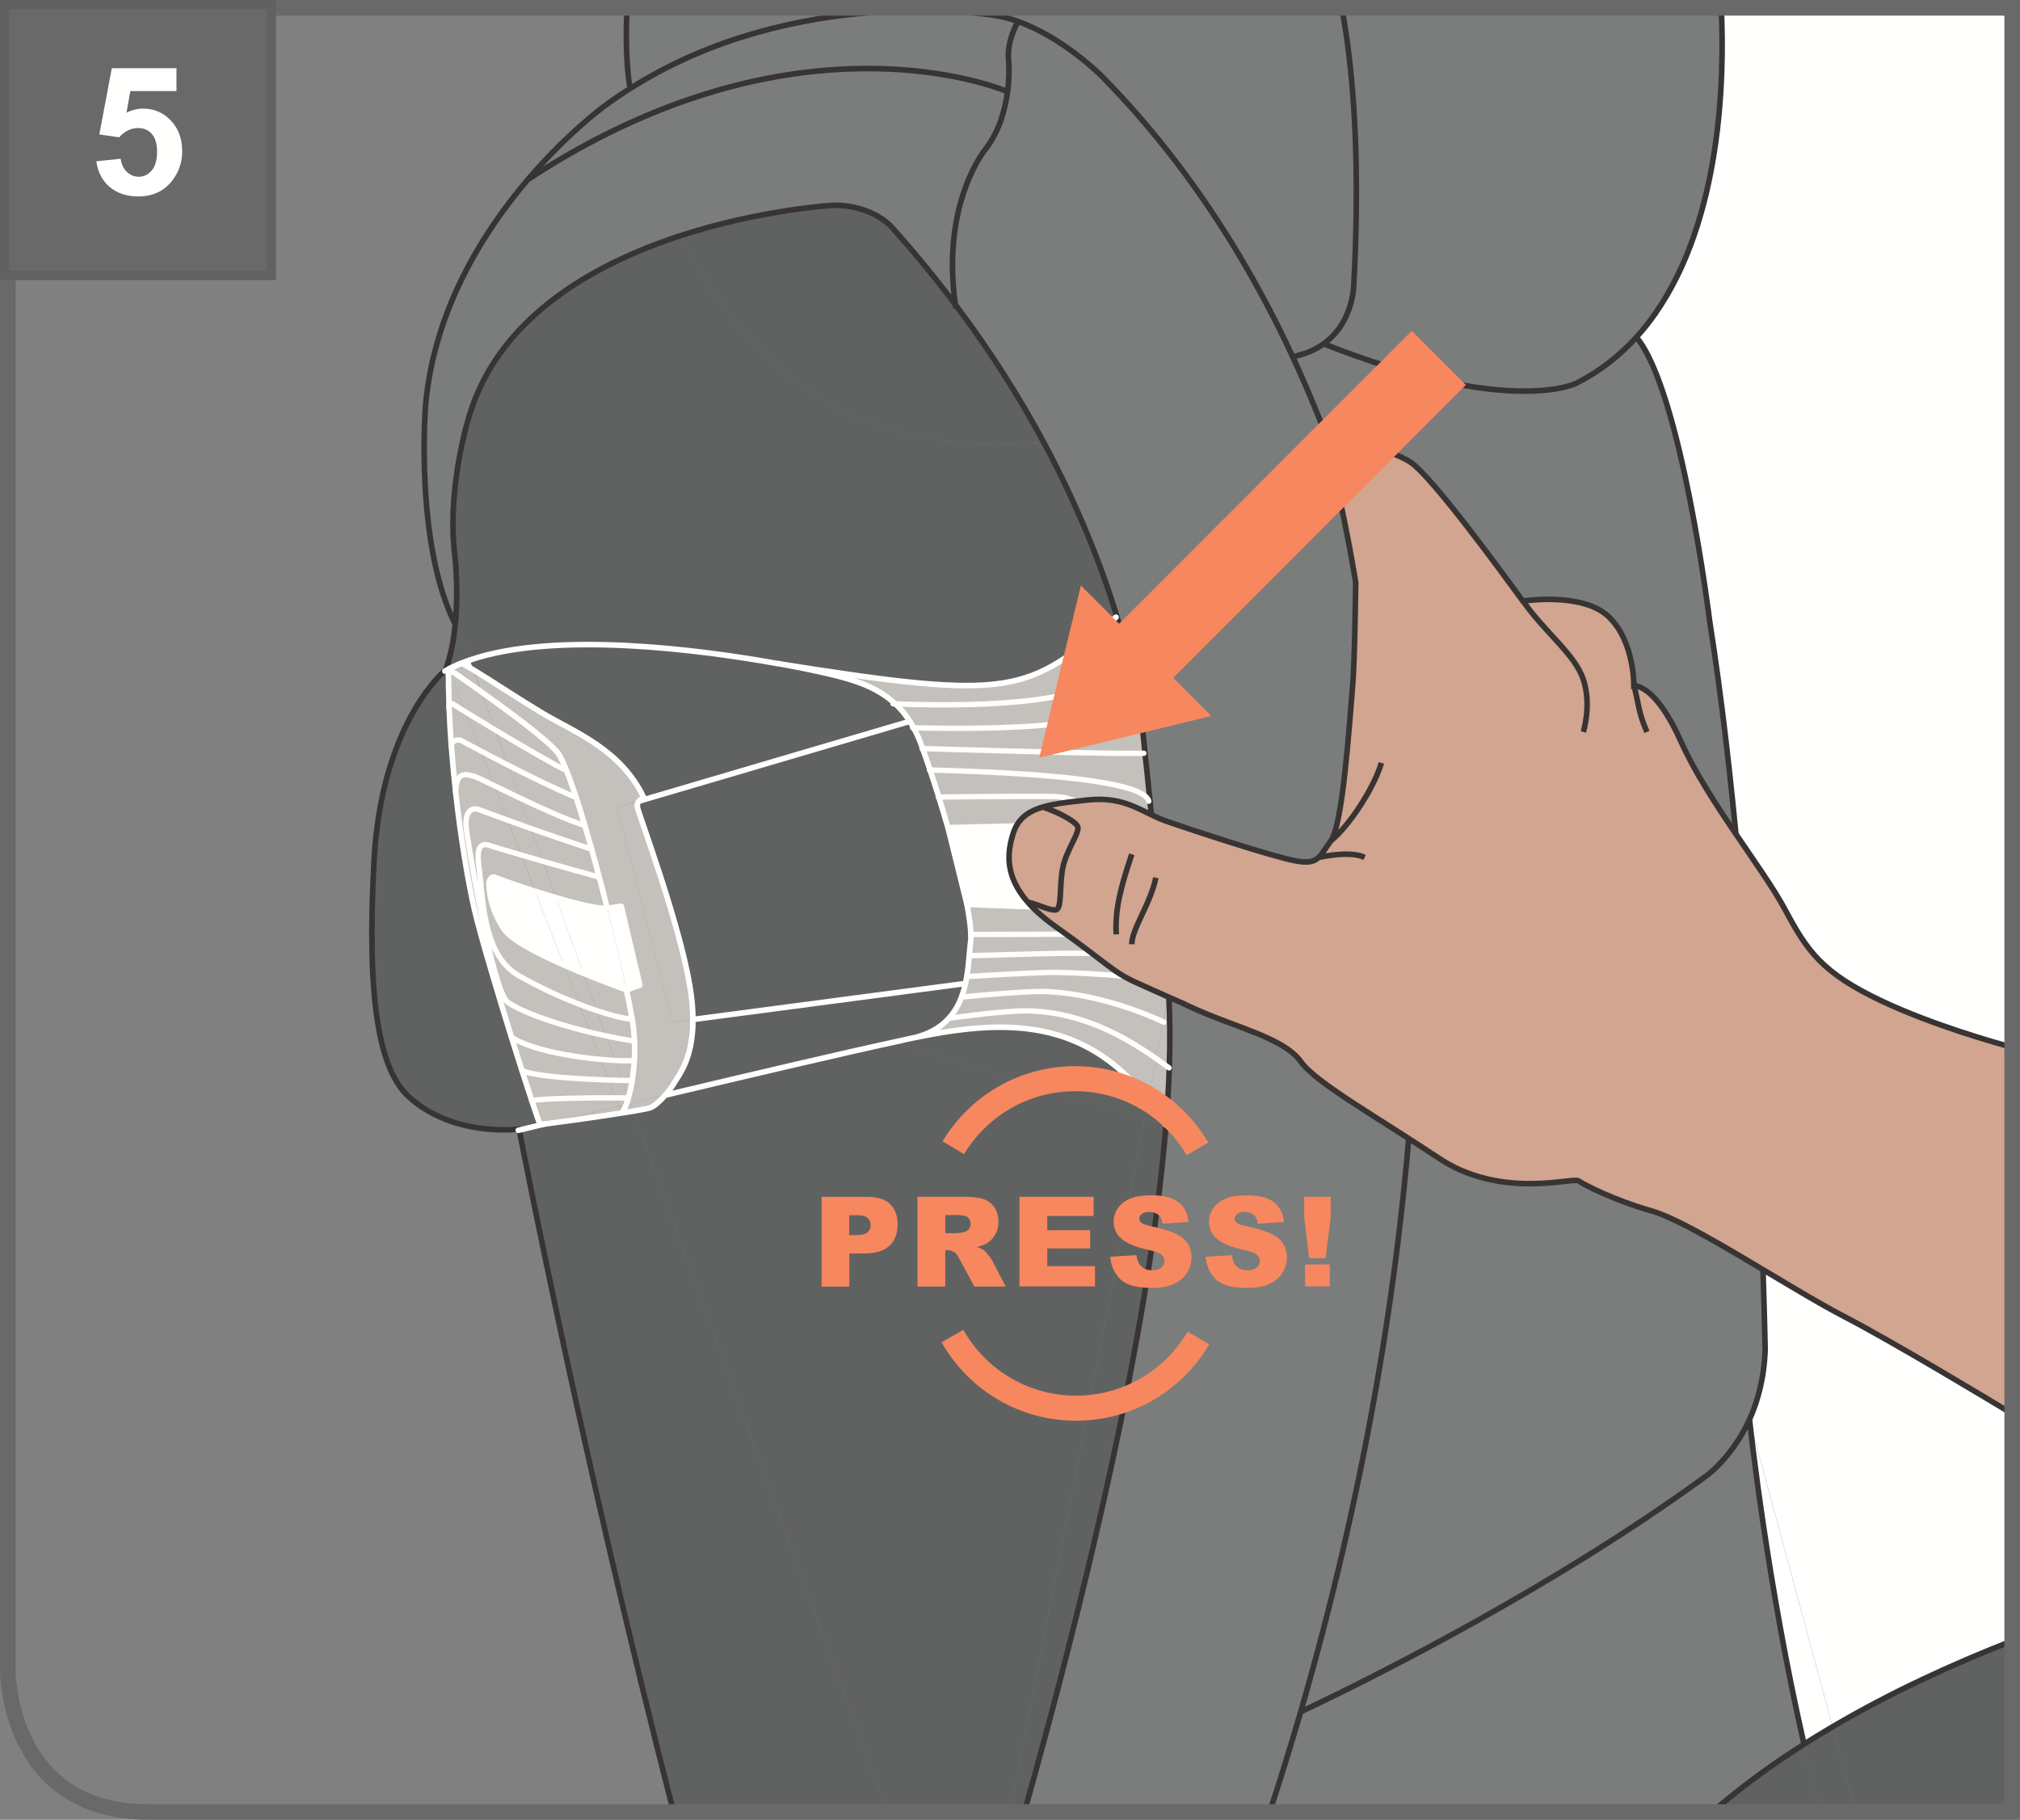 <?xml version="1.0" encoding="UTF-8"?>
<!DOCTYPE svg PUBLIC "-//W3C//DTD SVG 1.1//EN" "http://www.w3.org/Graphics/SVG/1.1/DTD/svg11.dtd">
<!-- Creator: CorelDRAW 2017 -->
<svg xmlns="http://www.w3.org/2000/svg" xml:space="preserve" width="28.805mm" height="25.945mm" version="1.1" style="shape-rendering:geometricPrecision; text-rendering:geometricPrecision; image-rendering:optimizeQuality; fill-rule:evenodd; clip-rule:evenodd"
viewBox="0 0 261.09 235.16"
 xmlns:xlink="http://www.w3.org/1999/xlink">
 <rect x="0" y="0" width="261.09" height="235.16" fill="#808080" stroke="none"/>
 <defs>
  <style type="text/css">
   <![CDATA[
    .str2 {stroke:#FFFFFE;stroke-width:0.72;stroke-miterlimit:10}
    .str4 {stroke:#383434;stroke-width:0.72;stroke-miterlimit:10}
    .str7 {stroke:#626162;stroke-width:1.21;stroke-miterlimit:4}
    .str5 {stroke:#69696A;stroke-width:2.01;stroke-miterlimit:4}
    .str6 {stroke:#F7875E;stroke-width:3.24;stroke-miterlimit:4}
    .str1 {stroke:#FFFFFE;stroke-width:0.72;stroke-linecap:round;stroke-linejoin:round;stroke-miterlimit:10}
    .str0 {stroke:#383434;stroke-width:0.72;stroke-linecap:round;stroke-linejoin:round;stroke-miterlimit:10}
    .str3 {stroke:#FFFFFE;stroke-width:0.69;stroke-linecap:round;stroke-linejoin:round;stroke-miterlimit:10}
    .fil5 {fill:none;fill-rule:nonzero}
    .fil3 {fill:#FFFFFE;fill-rule:nonzero}
    .fil7 {fill:#69696A;fill-rule:nonzero}
    .fil4 {fill:#F7875E;fill-rule:nonzero}
    .fil6 {fill:#D1A58F;fill-rule:nonzero}
    .fil2 {fill:#C4C0BB;fill-rule:nonzero}
    .fil0 {fill:#7A7D7C;fill-rule:nonzero}
    .fil1 {fill:#606262;fill-rule:nonzero}
   ]]>
  </style>
 </defs>
 <g id="Слой_x0020_1">
  <path class="fil0" d="M169.2 35l-2.14 11.03c0.01,0.03 0.02,0.05 0.03,0.07 1.67,-0.33 2.98,-0.92 4.01,-1.67 -0.22,-0.13 -1.63,-0.99 -1.6,-2.97l-0.3 -6.46z"/>
  <path class="fil1" d="M130.54 234.15l17.4 -89.65 -32.45 -9.82c-5.88,1.26 -18.58,4.24 -29.51,6.84 -0.65,0.75 -1.38,1.4 -1.94,1.63 -0.21,0.09 -1.04,0.24 -2.2,0.45l32.79 90.55 15.91 0z"/>
  <path class="fil2" d="M149.44 136.79c-4.46,-3.12 -9.67,-5.84 -15.95,-6.16 -2.03,-0.1 -5.84,0.26 -10.82,0.94 -0.96,1.07 -2.3,1.94 -4.2,2.46 11.53,-2.35 21.69,-2.47 29.94,8.11l1.03 -5.35z"/>
  <path class="fil2" d="M67.11 126.12c-2.58,-1.46 -3.73,-4.27 -4.33,-7.15l-0.37 0.08c0.49,2.37 1.03,4.68 1.56,6.52 0.58,2.07 1.14,3.56 1.62,3.92 1.43,1.07 5.48,2.66 10.69,3.93l-1.41 -3.63c-2.59,-0.99 -5.36,-2.3 -7.76,-3.66z"/>
  <path class="fil2" d="M81.23 141.89c-0.42,-0.01 -0.99,-0.03 -1.66,-0.03l0.42 1.08c0.32,-0.08 0.65,-0.16 0.97,-0.23 0.09,-0.24 0.18,-0.51 0.27,-0.82l0 -0.01z"/>
  <path class="fil1" d="M260.08 212.05c-7.76,3.02 -15.72,6.69 -23.21,11.09l2.98 11.01 20.22 0 0 -22.09zm-24.73 22.09c-0.77,-2.9 -1.49,-5.84 -2.16,-8.76 -4.19,2.67 -8.19,5.58 -11.86,8.76l14.02 0z"/>
  <path class="fil3" d="M222.48 1.01c0.43,9.05 0.03,27.25 -8.5,39.46 -0.01,0.02 -0.01,0.05 -0.02,0.07l0 -0.05c-0.75,1.08 -1.56,2.11 -2.45,3.08 5.8,6.94 9.47,36.68 9.47,36.68 6.25,39.72 7.17,94.13 7.17,94.13 -0.12,3.69 -0.96,6.71 -2.05,9.11l0.05 0.02 0.01 0.05 10.72 39.58c7.48,-4.4 15.45,-8.07 23.2,-11.09l0 -211.05 -37.6 0z"/>
  <path class="fil0" d="M169.99 30.91l-0.8 4.1 0.3 6.46c-0.03,1.99 1.38,2.85 1.6,2.97 3.95,-2.84 3.89,-7.8 3.89,-7.8 0.09,-1.68 0.16,-3.3 0.21,-4.87l-5.21 -0.86z"/>
  <path class="fil2" d="M133.49 130.64c6.29,0.32 11.49,3.03 15.95,6.15l0.92 -4.73c-3.4,-1.57 -9.19,-3.67 -15.17,-3.92 -1.69,-0.06 -5.62,0.2 -10.81,0.7l-0.08 -0.03c-0.36,0.99 -0.88,1.94 -1.63,2.76 4.98,-0.68 8.79,-1.04 10.82,-0.94z"/>
  <path class="fil1" d="M147.94 144.5l-17.4 89.65 1.88 0c7.09,-25.17 16.11,-61.29 18.3,-88.83l-0.11 -0.01 -2.67 -0.81z"/>
  <path class="fil2" d="M149.44 136.79l-1.03 5.35c0.75,0.96 1.49,2.02 2.21,3.17l0.11 0.01c0.2,-2.52 0.34,-4.97 0.42,-7.33l-0.04 0c-0.55,-0.4 -1.1,-0.81 -1.67,-1.2z"/>
  <path class="fil0" d="M160.21 33.05c2.56,4.29 4.83,8.63 6.85,12.98l2.14 -11.03 -0.19 -4.26 -5.2 -0.85 -3.59 3.17z"/>
  <path class="fil3" d="M82.71 127.31l-2.4 -10.2 -1.81 0.26c0.98,3.89 1.86,7.66 2.48,10.55l1.72 -0.6z"/>
  <path class="fil1" d="M57.61 86.57c0,0 -0.05,0.04 -0.14,0.12l0.03 0.03c0.17,-0.09 0.33,-0.18 0.5,-0.26l0 -0.01 0.09 -0.04c0.48,-0.25 0.99,-0.48 1.51,-0.69l0.05 -0.02c0.36,-0.14 0.72,-0.28 1.1,-0.41l-1.25 -3.44c-0.22,-0.38 -0.43,-0.77 -0.64,-1.17 -0.19,1.99 -0.57,4.04 -1.23,5.88z"/>
  <path class="fil2" d="M60.24 106.68c0.06,0.95 1.01,6.81 2.17,12.36l0.37 -0.08c-0.3,-1.44 -0.46,-2.9 -0.59,-4.21 -0.1,-0.99 -0.18,-1.92 -0.29,-2.68 -0.54,-3.77 1.02,-2.93 1.92,-2.64 0.32,0.11 1.71,0.52 3.53,1.05l-1.76 -4.5c-2.05,-0.74 -3.47,-1.26 -3.8,-1.39 -0.79,-0.29 -1.69,0.29 -1.56,2.09z"/>
  <path class="fil2" d="M78.67 139.56l0.9 2.3c0.66,0 1.23,0.02 1.66,0.03l-0.82 -2.28c-0.5,-0.02 -1.08,-0.03 -1.73,-0.05z"/>
  <path class="fil3" d="M63.22 114.18c0,0.06 0,0.22 0.01,0.48 0.07,0.96 0.38,3.15 1.99,5.49 0.93,1.35 4.29,3.08 7.68,4.57l-3.72 -9.54c-2.67,-0.86 -4.9,-1.67 -5.13,-1.78 -0.53,-0.27 -0.83,0.5 -0.83,0.78z"/>
  <path class="fil0" d="M173.42 1.01c0.36,1.92 0.72,4.22 1.02,6.93l1.35 -6.93 -2.37 0z"/>
  <path class="fil2" d="M61.91 112.08c0.11,0.76 0.19,1.68 0.29,2.68l1.03 -0.09c-0.02,-0.26 -0.02,-0.43 -0.02,-0.48 0,-0.28 0.3,-1.05 0.83,-0.78 0.23,0.12 2.46,0.92 5.13,1.78l-1.82 -4.69c-1.82,-0.52 -3.21,-0.94 -3.53,-1.05 -0.89,-0.29 -2.45,-1.13 -1.92,2.64z"/>
  <path class="fil2" d="M62.2 114.76c0.13,1.31 0.29,2.78 0.59,4.21 0.59,2.88 1.75,5.7 4.33,7.15 2.4,1.37 5.17,2.66 7.76,3.66l-1.97 -5.06c-3.39,-1.49 -6.75,-3.22 -7.68,-4.57 -1.61,-2.34 -1.93,-4.53 -1.99,-5.49l-1.03 0.09z"/>
  <path class="fil0" d="M174.45 7.94l-4.46 22.97 5.21 0.86c0.32,-10.12 -0.09,-17.94 -0.75,-23.83z"/>
  <path class="fil1" d="M115.49 134.68l32.45 9.82 0.46 -2.35c-8.25,-10.58 -18.41,-10.46 -29.94,-8.11 -0.29,0.08 -0.59,0.15 -0.91,0.21 -0.37,0.07 -0.82,0.17 -1.33,0.27 -0.25,0.05 -0.48,0.1 -0.73,0.16z"/>
  <path class="fil2" d="M151.06 128.42c-0.01,-0.36 -0.04,-0.72 -0.06,-1.07l0 -0.02c-1.96,-1.1 -9.26,-1.53 -14.11,-1.67 -1.46,-0.04 -5.94,0.16 -11.9,0.53l-0.04 -0.01c-0.05,0.3 -0.1,0.6 -0.17,0.9 -0.12,0.58 -0.29,1.16 -0.5,1.72l0.08 0.03c5.2,-0.5 9.12,-0.76 10.81,-0.69 5.98,0.25 11.77,2.35 15.17,3.92l0.71 -3.65z"/>
  <path class="fil0" d="M167.04 46.13l-10.44 53.8 7.03 123.37c0,0 1.65,-0.73 4.5,-2.09 7.75,-26.71 15.41,-63.45 15.17,-104 0,0 0.29,-35.57 -16.21,-71.11l-0.01 0c0,0 -0.01,0.01 -0.04,0.03z"/>
  <path class="fil2" d="M79.57 141.86c-3.44,-0.03 -9.45,0.07 -10.83,0.36 0.62,1.9 1.04,3.08 1.1,3.09 0.02,0 0.21,-0.02 0.54,-0.06 2.34,-0.57 5.72,-1.37 9.61,-2.3l-0.42 -1.08z"/>
  <path class="fil2" d="M150.35 132.06l-0.92 4.73c0.57,0.39 1.12,0.8 1.66,1.2l0.05 0c0.11,-3.38 0.09,-6.59 -0.08,-9.57l-0.71 3.65z"/>
  <path class="fil0" d="M131.59 2.78c5.91,2.11 10.8,7.05 10.8,7.05 7.1,7.21 12.96,15.09 17.81,23.22l3.59 -3.16 5.2 0.85 -1.38 -29.73 -86.57 0c-0.34,6.92 0.37,10.23 0.37,10.23 0.01,0.06 0.03,0.13 0.05,0.2 21.35,-13.54 46.58,-9.52 46.58,-9.52 1.2,0.14 2.39,0.44 3.55,0.86z"/>
  <path class="fil0" d="M221.33 234.15c3.67,-3.18 7.67,-6.09 11.86,-8.76 -4.75,-20.75 -6.93,-40.76 -7.03,-41.82l-0.01 -0.04 -0.05 -0.02c-2.35,5.14 -5.86,7.45 -5.86,7.45 -19.66,14.29 -42.59,25.75 -52.11,30.26 -1.34,4.62 -2.69,8.95 -4,12.93l57.2 0z"/>
  <polygon class="fil0" points="169,30.74 169.2,35.01 169.99,30.91 "/>
  <path class="fil0" d="M167.06 46.03c-2.02,-4.35 -4.3,-8.7 -6.85,-12.98l-7.07 6.21 0.75 13.08c7.54,-2.85 12.64,-5.91 13.15,-6.22l0.02 -0.1z"/>
  <path class="fil2" d="M79.99 142.95c-3.89,0.93 -7.27,1.74 -9.61,2.3 1.62,-0.2 6.48,-0.87 9.96,-1.42l-0.35 -0.88z"/>
  <path class="fil3" d="M167.06 46.03l-0.02 0.1c0.03,-0.02 0.05,-0.03 0.05,-0.03l0.01 0c-0.01,-0.02 -0.02,-0.04 -0.03,-0.07z"/>
  <path class="fil0" d="M153.88 52.35l2.71 47.58 10.44 -53.8c-0.51,0.31 -5.61,3.36 -13.15,6.21z"/>
  <path class="fil3" d="M71.85 116l3.55 9.78c3.05,1.25 5.58,2.14 5.58,2.14l0.01 0c-0.63,-2.89 -1.5,-6.65 -2.48,-10.54 -1.04,0.14 -3.82,-0.53 -6.65,-1.37z"/>
  <path class="fil1" d="M148.4 142.14l-0.46 2.35 2.67 0.81c-0.72,-1.15 -1.45,-2.2 -2.21,-3.17z"/>
  <path class="fil0" d="M175.8 1.01l-1.35 6.93c0.67,5.88 1.08,13.71 0.75,23.83l18.75 3.09 16.97 8.1c0.2,0.18 0.4,0.39 0.59,0.62 0.88,-0.97 1.7,-2 2.45,-3.08l1.39 -39.49 -39.55 0z"/>
  <path class="fil0" d="M164.13 234.15c1.31,-3.99 2.65,-8.31 4,-12.93 -2.86,1.36 -4.5,2.09 -4.5,2.09l-7.03 -123.37 -5.53 28.48c0.17,2.99 0.19,6.19 0.08,9.57 -0.08,2.36 -0.22,4.81 -0.43,7.33 -2.19,27.54 -11.21,63.66 -18.3,88.83l31.71 0z"/>
  <path class="fil0" d="M169 30.74l0.99 0.17 4.45 -22.97c-0.3,-2.71 -0.66,-5.01 -1.02,-6.93l-5.81 0 1.38 29.73z"/>
  <path class="fil2" d="M62.42 119.05c-1.16,-5.55 -2.12,-11.41 -2.17,-12.36 -0.12,-1.8 0.77,-2.38 1.56,-2.09 0.33,0.13 1.75,0.65 3.8,1.39l-1.74 -4.48c-1.3,-0.64 -2.23,-1.09 -2.55,-1.18 -1.07,-0.31 -2.33,-0.73 -2.41,2 0.67,6.04 1.6,11.55 2.43,15.14 0.43,1.87 1.27,4.87 2.26,8.22l0.39 -0.12c-0.52,-1.85 -1.06,-4.15 -1.56,-6.52z"/>
  <path class="fil0" d="M151 127.33l0 0.02c0.02,0.35 0.05,0.71 0.06,1.07l5.53 -28.49 -2.71 -47.58c-5.36,2.04 -11.95,3.96 -19.01,4.73 4.58,8.51 7.57,16.26 9.52,22.63 0.71,2.33 1.29,4.48 1.74,6.41 0.41,1.7 0.73,3.24 0.98,4.59 0.76,4.15 0.87,6.54 0.87,6.54 0,0.01 0.01,0.03 0.01,0.07 0.07,0.49 0.32,2.91 0.65,6.2 0.32,3.25 0.73,7.34 1.11,11.21 0.32,3.27 0.63,6.39 0.86,8.7 0.22,2.22 0.36,3.7 0.39,3.9z"/>
  <path class="fil1" d="M48.35 111.18c-0.98,17.95 0.62,27.02 4.49,30.56 5.77,5.27 14.26,4.17 14.26,4.17 0,0 0.01,0.04 0.02,0.12 0.37,-0.09 1.53,-0.37 3.25,-0.78 -0.33,0.04 -0.52,0.06 -0.55,0.06 -0.05,-0.01 -0.47,-1.19 -1.1,-3.09 -0.36,-1.08 -0.79,-2.4 -1.26,-3.87 -0.43,-1.34 -0.89,-2.79 -1.36,-4.3 -0.85,-2.75 -1.75,-5.68 -2.54,-8.37 -0.99,-3.35 -1.83,-6.35 -2.26,-8.21 -0.83,-3.59 -1.76,-9.1 -2.43,-15.14 -0.21,-1.93 -0.4,-3.91 -0.55,-5.91l0 -0.05c-0.12,-1.66 -0.22,-3.34 -0.28,-4.98l0 -0.1c-0.06,-1.64 -0.09,-3.26 -0.06,-4.84 -0.17,0.08 -0.33,0.17 -0.5,0.26l-0.03 -0.03c-1.1,0.98 -8.22,7.94 -9.12,24.5z"/>
  <path class="fil0" d="M55.01 52.43c0,0 -1.42,17.79 3.84,28.25 0.51,-5.09 -0.15,-9.8 -0.15,-9.8 -0.8,-8.91 2.13,-17.68 2.13,-17.68 4.06,-12.53 16.29,-19.23 27.23,-22.77 -2.11,-4.34 -3.99,-9.32 -5.57,-15.02 -4.55,1.99 -9.31,4.54 -14.24,7.79 -5.77,6.77 -12.15,16.86 -13.24,29.24z"/>
  <path class="fil2" d="M58 86.46c-0.02,1.57 0.01,3.19 0.06,4.83 0,-0.28 0.06,-0.67 0.71,-0.21 0.14,0.1 0.63,0.41 1.37,0.86l-2.13 -5.49 -0.01 0z"/>
  <path class="fil3" d="M58 86.45l0 0.01 0.01 0c0.03,-0.03 0.05,-0.04 0.08,-0.05l-0.09 0.04z"/>
  <path class="fil2" d="M58 86.46l2.13 5.49c0.97,0.59 2.35,1.43 3.85,2.34l-1.77 -4.89c-2.28,-1.62 -4.07,-2.84 -4.21,-2.94z"/>
  <path class="fil2" d="M58.08 86.41c-0.03,0.01 -0.05,0.02 -0.08,0.05 0.14,0.09 1.93,1.31 4.21,2.94l-1.02 -2.84c-0.74,-0.44 -1.29,-0.76 -1.56,-0.86l-0.05 0.02 -1.51 0.69z"/>
  <path class="fil2" d="M58.06 91.29l0 0.1c0.06,1.64 0.16,3.32 0.28,4.98 0,-0.57 0.75,-0.98 1.31,-0.68 0.17,0.09 1.1,0.59 2.46,1.3l-1.97 -5.05c-0.73,-0.45 -1.23,-0.76 -1.37,-0.86 -0.65,-0.47 -0.71,-0.08 -0.71,0.21z"/>
  <path class="fil3" d="M58.08 86.41l1.51 -0.69c-0.52,0.21 -1.03,0.44 -1.51,0.69z"/>
  <path class="fil2" d="M58.34 96.37l0 0.05c0.15,1.99 0.34,3.97 0.55,5.91 0.08,-2.72 1.33,-2.31 2.41,-2 0.32,0.09 1.25,0.54 2.56,1.18l-1.75 -4.52c-1.36,-0.71 -2.28,-1.21 -2.45,-1.3 -0.56,-0.3 -1.31,0.12 -1.31,0.68z"/>
  <path class="fil1" d="M60.83 53.2c0,0 -2.94,8.77 -2.13,17.68 0,0 0.67,4.71 0.15,9.8 0.21,0.4 0.42,0.79 0.64,1.17l1.25 3.44c11.13,-3.83 30.14,-1.28 39.79,0.46 0.02,0.01 0.05,0.01 0.07,0.01 30.42,4.84 32.19,3.87 43.65,-6.01l0.15 -0.04c-1.94,-6.37 -4.93,-14.12 -9.52,-22.63 -16.35,1.76 -35.17,-2.71 -46.81,-26.65 -10.94,3.54 -23.18,10.24 -27.23,22.77z"/>
  <path class="fil2" d="M60.13 91.95l1.97 5.05c0.99,0.53 2.21,1.17 3.54,1.85l-1.66 -4.56c-1.51,-0.91 -2.88,-1.75 -3.85,-2.34z"/>
  <path class="fil3" d="M60.74 85.29c-0.37,0.13 -0.74,0.27 -1.1,0.41 0.27,0.1 0.82,0.42 1.56,0.86l-0.46 -1.27z"/>
  <path class="fil1" d="M115.73 90.96c-2.7,-2.51 -6.29,-3.37 -10.27,-4.25 -1.01,-0.22 -2.7,-0.57 -4.86,-0.96 -0.02,-0.01 -0.05,-0.01 -0.07,-0.01 -9.64,-1.74 -28.65,-4.29 -39.79,-0.46l0.46 1.27c2.12,1.29 5.81,3.73 8.88,5.58 4.04,2.43 10.21,4.66 13.16,11 -0.31,0.09 -0.51,0.23 -0.64,0.39l35 -10.31c-0.57,-0.87 -1.19,-1.61 -1.87,-2.24z"/>
  <path class="fil2" d="M73.24 99.56c0.39,0.95 0.8,2.14 1.25,3.48 0.36,1.12 0.74,2.35 1.13,3.66 0.29,0.98 0.58,1.99 0.87,3.03 0.33,1.18 0.66,2.39 0.99,3.61 0.36,1.34 0.7,2.69 1.04,4.03l1.81 -0.26 2.39 10.2 -1.72 0.6c0.33,1.56 0.58,2.87 0.74,3.81 0.02,0.13 0.04,0.25 0.06,0.36 0.13,0.83 0.2,1.67 0.23,2.46 0.05,0.86 0.04,1.7 -0.01,2.49 -0.06,0.94 -0.16,1.81 -0.28,2.61 -0.14,0.85 -0.32,1.61 -0.5,2.24l0 0.01 0.25 0.69c1.45,-0.35 2.96,-0.7 4.51,-1.07 0.47,-0.53 0.9,-1.13 1.2,-1.64 0.56,-0.97 2.4,-3.08 2.38,-8.14l-2.64 0.35 -7.17 -27.73 2.84 -0.84c0.13,-0.16 0.33,-0.29 0.64,-0.39 -2.95,-6.34 -9.11,-8.57 -13.16,-11 -3.07,-1.84 -6.76,-4.28 -8.88,-5.57l1.02 2.83c3.55,2.53 8.3,6.03 9.79,7.76 0.35,0.39 0.76,1.24 1.23,2.41z"/>
  <path class="fil2" d="M62.11 97l1.75 4.51c0.95,0.46 2.09,1.03 3.34,1.61l-1.55 -4.27c-1.33,-0.68 -2.55,-1.32 -3.54,-1.85z"/>
  <path class="fil2" d="M62.21 89.39l1.77 4.89c3.63,2.17 8.02,4.74 9.25,5.28 -0.47,-1.17 -0.88,-2.02 -1.23,-2.41 -1.49,-1.72 -6.24,-5.23 -9.79,-7.76z"/>
  <path class="fil2" d="M63.97 125.57l-0.39 0.12c0.79,2.69 1.68,5.62 2.54,8.36l0.01 0c2.55,1.6 7.64,2.51 11.52,2.86l-1.37 -3.49c-5.2,-1.26 -9.25,-2.86 -10.68,-3.93 -0.48,-0.36 -1.04,-1.85 -1.62,-3.92z"/>
  <path class="fil2" d="M63.86 101.51l1.74 4.48c0.89,0.32 1.91,0.69 3.02,1.08l-1.42 -3.94c-1.24,-0.59 -2.39,-1.15 -3.34,-1.62z"/>
  <path class="fil2" d="M63.99 94.29l1.66 4.56c2.87,1.46 6.22,3.11 8.84,4.19l0.01 0c-0.45,-1.34 -0.86,-2.53 -1.25,-3.48 -1.23,-0.54 -5.62,-3.1 -9.25,-5.27z"/>
  <path class="fil2" d="M65.6 105.99l1.76 4.5c0.85,0.25 1.82,0.53 2.79,0.81l-1.54 -4.23c-1.1,-0.39 -2.12,-0.75 -3.01,-1.08z"/>
  <path class="fil2" d="M65.64 98.85l1.55 4.27c2.73,1.31 5.91,2.76 8.42,3.57 -0.39,-1.3 -0.77,-2.54 -1.13,-3.66l-0.01 0c-2.62,-1.08 -5.97,-2.73 -8.83,-4.19z"/>
  <path class="fil2" d="M66.12 134.05l-0.01 0c0.47,1.51 0.93,2.96 1.36,4.3 1.95,0.8 7.53,1.08 11.19,1.21l-1.03 -2.65c-3.88,-0.35 -8.97,-1.26 -11.52,-2.86z"/>
  <path class="fil2" d="M67.19 103.13l1.42 3.94c2.36,0.83 5.11,1.77 7.87,2.67 -0.29,-1.04 -0.58,-2.06 -0.87,-3.03 -2.5,-0.81 -5.68,-2.26 -8.42,-3.57z"/>
  <path class="fil2" d="M67.36 110.49l1.82 4.69c0.86,0.27 1.77,0.55 2.67,0.82l-1.7 -4.7c-0.98,-0.28 -1.94,-0.56 -2.79,-0.81z"/>
  <path class="fil2" d="M68.61 107.07l1.53 4.23c2.73,0.79 5.67,1.61 7.31,2.04 -0.32,-1.22 -0.65,-2.43 -0.98,-3.61 -2.75,-0.9 -5.5,-1.84 -7.86,-2.67z"/>
  <path class="fil2" d="M67.48 138.35c0.47,1.47 0.9,2.79 1.26,3.87 1.38,-0.29 7.4,-0.39 10.83,-0.36l-0.9 -2.3c-3.67,-0.13 -9.24,-0.41 -11.19,-1.21z"/>
  <path class="fil3" d="M69.18 115.18l3.72 9.54c0.84,0.37 1.69,0.73 2.5,1.06l-3.54 -9.78c-0.9,-0.27 -1.81,-0.55 -2.67,-0.82z"/>
  <path class="fil1" d="M70.38 145.25c-1.72,0.41 -2.88,0.69 -3.25,0.78 0.48,2.51 8.45,43.5 19.94,88.11l27.56 0 -32.79 -90.55c-0.45,0.07 -0.96,0.15 -1.5,0.24 -3.48,0.54 -8.35,1.22 -9.96,1.42z"/>
  <path class="fil2" d="M70.15 111.3l1.7 4.7c2.83,0.84 5.61,1.51 6.65,1.37 -0.34,-1.33 -0.68,-2.68 -1.04,-4.02 -1.64,-0.43 -4.58,-1.26 -7.31,-2.05z"/>
  <path class="fil2" d="M72.9 124.72l1.97 5.06c0.77,0.31 1.54,0.58 2.27,0.82l-1.74 -4.82c-0.81,-0.33 -1.66,-0.68 -2.5,-1.06z"/>
  <path class="fil2" d="M74.87 129.78l1.41 3.63c0.67,0.16 1.35,0.31 2.04,0.46l-1.18 -3.27c-0.73,-0.24 -1.49,-0.51 -2.27,-0.82z"/>
  <path class="fil2" d="M75.4 125.78l1.74 4.82c1.76,0.59 3.35,0.99 4.58,1.13l0.01 0c-0.16,-0.95 -0.41,-2.25 -0.74,-3.81l-0.01 0c0,0 -2.53,-0.89 -5.58,-2.14z"/>
  <path class="fil2" d="M76.28 133.41l1.36 3.5c0.65,0.06 1.27,0.1 1.83,0.13l-1.15 -3.16c-0.7,-0.15 -1.38,-0.3 -2.05,-0.46z"/>
  <path class="fil2" d="M77.14 130.6l1.18 3.27c1.19,0.25 2.43,0.48 3.69,0.68 -0.03,-0.8 -0.1,-1.63 -0.23,-2.46 -0.02,-0.12 -0.04,-0.24 -0.06,-0.37l-0.01 0c-1.23,-0.13 -2.82,-0.54 -4.58,-1.13z"/>
  <path class="fil2" d="M77.64 136.91l1.03 2.65c0.65,0.02 1.23,0.04 1.73,0.05l-0.93 -2.58c-0.56,-0.03 -1.18,-0.07 -1.83,-0.13z"/>
  <path class="fil0" d="M78.06 13.77c0,0 -4.67,3.39 -9.81,9.42 4.93,-3.24 9.69,-5.79 14.24,-7.78 -0.36,-1.29 -0.7,-2.61 -1.03,-3.97 -1.15,0.72 -2.29,1.5 -3.41,2.33z"/>
  <path class="fil2" d="M78.32 133.87l1.15 3.17c1.07,0.06 1.95,0.06 2.53,0.01 0.05,-0.79 0.05,-1.63 0.01,-2.49 -1.26,-0.2 -2.49,-0.43 -3.69,-0.68z"/>
  <path class="fil2" d="M79.47 137.04l0.93 2.58c0.57,0.01 1.03,0.03 1.31,0.04l0.01 0c0.12,-0.8 0.22,-1.67 0.28,-2.61 -0.58,0.05 -1.46,0.05 -2.53,-0.01z"/>
  <path class="fil2" d="M79.76 104.36l7.17 27.73 2.64 -0.35c0,-1.26 -0.12,-2.7 -0.4,-4.36 -1.41,-8.3 -6.59,-22.14 -6.76,-23.01 0,0 -0.12,-0.46 0.19,-0.85l-2.84 0.84z"/>
  <path class="fil2" d="M79.99 142.95l0.35 0.88c0.14,-0.02 0.38,-0.42 0.62,-1.11 -0.32,0.07 -0.65,0.15 -0.97,0.23z"/>
  <path class="fil2" d="M80.4 139.61l0.82 2.28c0.18,-0.63 0.35,-1.39 0.5,-2.24l-0.01 0c-0.29,-0.01 -0.74,-0.03 -1.31,-0.04z"/>
  <path class="fil2" d="M80.96 142.72c-0.24,0.69 -0.48,1.09 -0.62,1.11 0.54,-0.09 1.05,-0.17 1.5,-0.24l-0.36 -1c-0.17,0.04 -0.35,0.09 -0.52,0.13z"/>
  <path class="fil3" d="M81.23 141.9c-0.09,0.31 -0.17,0.58 -0.27,0.82 0.17,-0.04 0.35,-0.09 0.52,-0.13l-0.25 -0.69z"/>
  <path class="fil2" d="M81.48 142.59l0.36 1c1.16,-0.2 1.99,-0.36 2.2,-0.45 0.56,-0.22 1.29,-0.88 1.94,-1.63 -1.54,0.36 -3.06,0.72 -4.5,1.07z"/>
  <path class="fil0" d="M81.47 11.44c0.32,1.36 0.67,2.68 1.03,3.97 27.85,-12.23 47.66,-3.59 47.66,-3.59l0.08 0.01 0.01 0c0.29,-2.27 0.14,-3.95 0.14,-3.95 -0.27,-2.54 1.07,-4.84 1.22,-5.09 -1.15,-0.42 -2.34,-0.72 -3.54,-0.86 0,0 -25.23,-4.03 -46.58,9.52z"/>
  <path class="fil1" d="M118.1 94.06c-0.17,-0.3 -0.33,-0.58 -0.5,-0.85l-35 10.31c-0.32,0.39 -0.19,0.85 -0.19,0.85 0.17,0.87 5.35,14.71 6.76,23.01 0.28,1.66 0.4,3.1 0.4,4.36l35.21 -4.65 0.01 0c0.07,-0.3 0.13,-0.6 0.17,-0.9 0.16,-0.93 0.25,-1.85 0.32,-2.69 0.06,-0.62 0.1,-1.21 0.17,-1.72 0.04,-0.29 0.05,-0.63 0.04,-1.04 -0.03,-1 -0.21,-2.33 -0.51,-3.88l0 -0.01 -2.45 -9.9c-0.38,-1.34 -0.78,-2.68 -1.18,-3.96 -0.38,-1.22 -0.76,-2.4 -1.13,-3.49 -0.34,-1 -0.66,-1.94 -0.96,-2.77 -0.07,-0.19 -0.14,-0.37 -0.2,-0.55 -0.29,-0.77 -0.61,-1.48 -0.96,-2.12z"/>
  <path class="fil1" d="M87.18 139.88c-0.29,0.51 -0.73,1.11 -1.2,1.64 10.93,-2.6 23.62,-5.58 29.51,-6.84 0.24,-0.06 0.48,-0.11 0.72,-0.16 0.75,-0.17 1.51,-0.34 2.25,-0.49 1.9,-0.51 3.24,-1.38 4.2,-2.46 0.75,-0.82 1.26,-1.77 1.63,-2.76 0.21,-0.56 0.37,-1.14 0.49,-1.72l-0.01 0 -35.21 4.65c0.01,5.06 -1.82,7.18 -2.38,8.14z"/>
  <path class="fil0" d="M82.49 15.41c1.58,5.7 3.46,10.68 5.57,15.02 10.35,-3.35 19.53,-3.89 19.53,-3.89 5.38,-0.09 7.8,2.96 7.8,2.96 2.95,3.31 5.65,6.59 8.09,9.85 -1.86,-13.27 3.97,-20.16 3.97,-20.16 1.76,-2.31 2.49,-5.12 2.78,-7.35l-0.08 -0.01c0,0 -19.81,-8.63 -47.66,3.59z"/>
  <path class="fil2" d="M100.59 85.76c2.16,0.39 3.85,0.73 4.86,0.95 3.99,0.88 7.57,1.74 10.28,4.25 13.24,0.47 25.23,-0.34 30.2,-4.79l0.2 -0.05c-0.45,-1.93 -1.03,-4.08 -1.74,-6.41l-0.15 0.04c-11.46,9.88 -13.23,10.85 -43.65,6.01z"/>
  <path class="fil1" d="M123.48 39.34c-2.44,-3.25 -5.13,-6.54 -8.09,-9.85 0,0 -2.42,-3.05 -7.8,-2.95 0,0 -9.18,0.54 -19.53,3.89 11.65,23.94 30.47,28.41 46.81,26.65 -3.03,-5.64 -6.78,-11.62 -11.39,-17.74z"/>
  <path class="fil3" d="M116.22 134.52c0.52,-0.11 0.96,-0.2 1.33,-0.27 0.32,-0.06 0.63,-0.14 0.91,-0.22 -0.74,0.15 -1.49,0.32 -2.24,0.49z"/>
  <path class="fil2" d="M115.73 90.96c0.68,0.63 1.31,1.37 1.87,2.24 0.17,0.27 0.34,0.55 0.5,0.85 12.92,0.29 24.52,-0.29 28.82,-3.32l0.18 -0.04c-0.25,-1.35 -0.57,-2.88 -0.98,-4.59l-0.2 0.05c-4.97,4.46 -16.96,5.26 -30.2,4.79z"/>
  <path class="fil2" d="M118.1 94.06c0.35,0.64 0.68,1.35 0.96,2.12 0.06,0.18 0.13,0.36 0.2,0.55 12.84,0.37 24.48,0.69 28.58,0.61l0.14 -0.02c0,-0.04 -0.01,-0.06 -0.01,-0.07 0,0 -0.12,-2.38 -0.88,-6.54l-0.18 0.04c-4.29,3.03 -15.9,3.61 -28.82,3.32z"/>
  <path class="fil2" d="M119.26 96.73c0.3,0.83 0.62,1.77 0.96,2.77 14.63,0.39 27.61,1.48 28.25,4.03l0.17 -0.01c-0.33,-3.29 -0.58,-5.71 -0.65,-6.2l-0.14 0.02c-4.1,0.09 -15.74,-0.24 -28.58,-0.61z"/>
  <path class="fil2" d="M120.23 99.5c0.36,1.09 0.75,2.27 1.13,3.49 7.38,-0.07 13.3,-0.1 15,-0.06 5.3,0.12 11.12,6.99 12.02,11.48 0.03,0.15 0.05,0.29 0.06,0.44l1.31 -0.12c-0.38,-3.87 -0.79,-7.96 -1.11,-11.21l-0.16 0.01c-0.64,-2.56 -13.62,-3.65 -28.25,-4.03z"/>
  <path class="fil2" d="M121.35 102.98c0.39,1.29 0.8,2.63 1.18,3.97 6.82,-0.18 11.99,-0.29 12.81,-0.26 2.63,0.12 7.18,0.76 8.25,5.38 0.65,2.8 0.9,5.62 -3.82,5.38 -1.51,-0.08 -7.41,-0.31 -14.79,-0.59 0.29,1.55 0.48,2.88 0.51,3.88 7.85,-0.01 13.9,-0.03 14.81,-0.06 2.69,-0.09 8.56,-1.68 8.14,-5.84 -0.01,-0.14 -0.04,-0.28 -0.06,-0.44 -0.9,-4.48 -6.72,-11.36 -12.02,-11.48 -1.7,-0.04 -7.63,-0.01 -15,0.06z"/>
  <path class="fil4" d="M122.53 106.95l2.45 9.89c-0.54,-2.84 -1.44,-6.39 -2.45,-9.89z"/>
  <path class="fil0" d="M127.44 19.18c0,0 -5.83,6.89 -3.97,20.15 4.61,6.12 8.36,12.1 11.4,17.74 7.06,-0.77 13.65,-2.69 19.01,-4.73l-0.75 -13.08 7.07 -6.21c-4.85,-8.13 -10.71,-16.02 -17.81,-23.23 0,0 -4.89,-4.94 -10.8,-7.05 -0.15,0.26 -1.48,2.56 -1.22,5.09 0,0 0.16,1.69 -0.14,3.96l-0.01 0c-0.29,2.24 -1.03,5.04 -2.79,7.35z"/>
  <path class="fil3" d="M122.53 106.95c1,3.5 1.91,7.05 2.45,9.89l0 0.02c7.38,0.29 13.28,0.51 14.79,0.59 4.73,0.24 4.48,-2.58 3.82,-5.38 -1.08,-4.62 -5.62,-5.26 -8.25,-5.38 -0.82,-0.03 -5.99,0.08 -12.81,0.26z"/>
  <path class="fil2" d="M124.96 126.19l0.03 0.01c5.96,-0.37 10.43,-0.57 11.9,-0.53 4.85,0.13 12.15,0.57 14.1,1.67 -0.02,-0.2 -0.16,-1.69 -0.39,-3.9l-0.19 0.02c-2.17,-0.29 -9.31,-0.26 -11.82,-0.27 -1.21,-0.01 -6.43,0.11 -13.3,0.32l-0.02 0c-0.07,0.84 -0.16,1.76 -0.32,2.69z"/>
  <path class="fil2" d="M125.28 123.5l0.02 0c6.87,-0.21 12.09,-0.33 13.3,-0.32 2.5,0.02 9.65,-0.02 11.82,0.27l0.19 -0.02c-0.23,-2.32 -0.54,-5.43 -0.86,-8.7l-1.31 0.12c0.42,4.16 -5.45,5.75 -8.14,5.84 -0.92,0.03 -6.97,0.05 -14.82,0.06 0.02,0.4 0,0.75 -0.04,1.03 -0.07,0.52 -0.12,1.1 -0.17,1.72z"/>
  <path class="fil0" d="M171.1 44.43c-1.03,0.75 -2.35,1.34 -4.01,1.67 16.5,35.55 16.21,71.11 16.21,71.11 0.24,40.54 -7.42,77.28 -15.17,104 9.52,-4.52 32.45,-15.98 52.11,-30.26 0,0 3.5,-2.31 5.85,-7.45 1.09,-2.4 1.93,-5.42 2.05,-9.11 0,0 -0.92,-54.42 -7.17,-94.13 0,0 -3.67,-29.75 -9.47,-36.68 -2.16,2.38 -4.72,4.41 -7.76,5.95 0,0 -8.6,4.4 -32.62,-5.08 0,0 -0.01,-0.01 -0.03,-0.01z"/>
  <path class="fil0" d="M171.1 44.43c0.02,0.01 0.03,0.01 0.03,0.01 24.02,9.48 32.62,5.08 32.62,5.08 3.04,-1.54 5.61,-3.57 7.76,-5.95 -0.18,-0.24 -0.39,-0.45 -0.59,-0.62l-16.97 -8.1 -18.75 -3.09c-0.05,1.57 -0.13,3.19 -0.21,4.87 0,0 0.06,4.96 -3.89,7.8z"/>
  <path class="fil3" d="M213.95 40.5l0 0.04c0.01,-0.02 0.01,-0.05 0.02,-0.07 0,0.02 -0.01,0.02 -0.02,0.03z"/>
  <path class="fil0" d="M215.35 1.01l-1.4 39.49c0.02,-0.01 0.02,-0.01 0.02,-0.03 4.73,-13.3 3.44,-30.8 2.36,-39.46l-0.98 0z"/>
  <path class="fil0" d="M216.33 1.01c1.08,8.66 2.37,26.16 -2.36,39.46 8.53,-12.22 8.93,-30.41 8.5,-39.46l-6.14 0z"/>
  <path class="fil3" d="M236.87 223.14l-10.72 -39.58c0.11,1.06 2.28,21.08 7.03,41.82 1.21,-0.77 2.44,-1.52 3.69,-2.25z"/>
  <path class="fil1" d="M236.87 223.14c-1.25,0.73 -2.48,1.48 -3.69,2.25 0.67,2.92 1.39,5.86 2.16,8.76l4.51 0 -2.98 -11z"/>
  <path class="fil5 str0" d="M213.98 40.47c-0.01,0.02 -0.01,0.05 -0.02,0.07m-45.83 180.67c9.52,-4.52 32.45,-15.98 52.11,-30.27 0,0 3.5,-2.31 5.86,-7.45 1.09,-2.39 1.93,-5.42 2.05,-9.1 0,0 -0.92,-54.42 -7.17,-94.13 0,0 -3.67,-29.75 -9.47,-36.69m10.97 -42.57c0.43,9.05 0.03,27.24 -8.5,39.46 0,0.01 -0.01,0.02 -0.02,0.03 -0.75,1.07 -1.56,2.11 -2.45,3.08 -2.16,2.38 -4.72,4.41 -7.76,5.95 0,0 -8.6,4.4 -32.62,-5.08 0,0 -0.01,-0.01 -0.03,-0.02m-89.63 -32.99c-0.02,-0.06 -0.04,-0.13 -0.05,-0.2 0,0 -0.71,-3.31 -0.37,-10.23m92.38 0c0.36,1.92 0.72,4.22 1.02,6.93 0.67,5.88 1.08,13.71 0.75,23.83 -0.05,1.56 -0.12,3.19 -0.21,4.86 0,0 0.06,4.96 -3.9,7.8 -1.03,0.75 -2.35,1.34 -4.01,1.67m-2.96 188.04c1.31,-3.99 2.65,-8.31 4,-12.93 7.75,-26.71 15.41,-63.46 15.17,-104 0,0 0.29,-35.57 -16.21,-71.11 -0.01,-0.02 -0.02,-0.04 -0.03,-0.07 -2.02,-4.35 -4.3,-8.7 -6.85,-12.98 -4.85,-8.13 -10.71,-16.01 -17.81,-23.22 0,0 -4.89,-4.94 -10.8,-7.05 -1.16,-0.42 -2.35,-0.72 -3.55,-0.86 0,0 -25.23,-4.03 -46.58,9.52 -1.15,0.72 -2.29,1.5 -3.41,2.33 0,0 -4.66,3.39 -9.81,9.42 -5.77,6.77 -12.15,16.86 -13.24,29.24 0,0 -1.42,17.79 3.84,28.25m64.63 -41.34c-2.44,-3.25 -5.13,-6.54 -8.09,-9.85 0,0 -2.42,-3.05 -7.8,-2.95 0,0 -9.19,0.54 -19.53,3.89 -10.93,3.55 -23.18,10.24 -27.23,22.77 0,0 -2.93,8.78 -2.13,17.68 0,0 0.67,4.71 0.15,9.8 -0.19,1.99 -0.57,4.04 -1.23,5.88 0,0 -0.05,0.04 -0.14,0.12 -1.1,0.99 -8.22,7.94 -9.12,24.5 -0.98,17.95 0.62,27.02 4.49,30.56 5.77,5.28 14.26,4.17 14.26,4.17 0,0 0.01,0.04 0.02,0.12 0.48,2.51 8.45,43.5 19.94,88.12m45.35 0c7.09,-25.17 16.11,-61.29 18.3,-88.83 0.2,-2.52 0.35,-4.97 0.43,-7.33 0.11,-3.38 0.09,-6.59 -0.08,-9.57 -0.02,-0.36 -0.04,-0.72 -0.06,-1.07l0 -0.02c-0.02,-0.2 -0.17,-1.68 -0.39,-3.9 -0.23,-2.31 -0.54,-5.43 -0.86,-8.7 -0.38,-3.87 -0.79,-7.96 -1.11,-11.21 -0.33,-3.28 -0.58,-5.71 -0.65,-6.2 0,-0.04 -0.01,-0.05 -0.01,-0.07 0,0 -0.12,-2.38 -0.88,-6.54 -0.25,-1.35 -0.57,-2.88 -0.98,-4.58 -0.45,-1.93 -1.03,-4.08 -1.74,-6.41 -1.94,-6.37 -4.94,-14.12 -9.52,-22.63 -3.03,-5.64 -6.78,-11.62 -11.39,-17.74m8.13 -36.58c0,0 -0.01,0.01 -0.01,0.02 -0.15,0.26 -1.49,2.55 -1.22,5.09 0,0 0.16,1.69 -0.13,3.96l-0.01 0c-0.29,2.24 -1.03,5.04 -2.78,7.35 0,0 -5.83,6.89 -3.97,20.15 0.01,0.09 0.02,0.17 0.03,0.26m6.64 -27.78c0,0 -19.81,-8.63 -47.66,3.59 -4.55,1.99 -9.31,4.54 -14.24,7.79m157.9 160.37c0.11,1.06 2.28,21.07 7.03,41.83m-7.03 -41.83l-0.01 -0.04m33.93 28.53c-7.76,3.02 -15.72,6.69 -23.2,11.09 -1.25,0.73 -2.48,1.48 -3.69,2.25 -4.19,2.66 -8.19,5.58 -11.86,8.76"/>
  <path class="fil5 str1" d="M70.38 145.25c-1.72,0.41 -2.88,0.69 -3.25,0.78 -0.09,0.01 -0.14,0.03 -0.14,0.03m48.5 -11.38c-5.88,1.26 -18.58,4.24 -29.5,6.84m38.99 -24.66c0.29,1.55 0.48,2.88 0.51,3.88 0.01,0.4 0,0.75 -0.04,1.03 -0.07,0.51 -0.12,1.1 -0.17,1.72 -0.07,0.84 -0.16,1.76 -0.32,2.69 -0.05,0.3 -0.1,0.6 -0.17,0.9 -0.12,0.58 -0.29,1.16 -0.5,1.72 -0.36,0.99 -0.88,1.94 -1.63,2.76 -0.96,1.08 -2.3,1.94 -4.2,2.46m-17.87 -48.28c2.16,0.39 3.85,0.73 4.86,0.96 3.99,0.87 7.57,1.74 10.27,4.25 0.68,0.63 1.31,1.37 1.87,2.25 0.17,0.27 0.34,0.55 0.5,0.85 0.35,0.64 0.68,1.35 0.96,2.12 0.07,0.18 0.13,0.36 0.2,0.55 0.3,0.83 0.62,1.77 0.96,2.77 0.36,1.09 0.75,2.27 1.13,3.49 0.4,1.29 0.8,2.63 1.18,3.97m-62.89 -21.25c0.36,-0.14 0.72,-0.28 1.1,-0.41 11.14,-3.83 30.14,-1.28 39.79,0.46m-42.44 0.66c0.48,-0.25 0.99,-0.48 1.51,-0.69m-2.09 1c0.17,-0.1 0.33,-0.18 0.5,-0.26m86.25 -6.71c-11.46,9.88 -13.23,10.85 -43.65,6.01 -0.02,-0.01 -0.05,-0.01 -0.07,-0.01m50.09 59.56c-0.72,-1.15 -1.45,-2.2 -2.21,-3.17 -8.25,-10.57 -18.41,-10.46 -29.94,-8.11 -0.74,0.15 -1.49,0.31 -2.25,0.49 -0.25,0.05 -0.48,0.1 -0.73,0.16m7.04 -27.73c6.82,-0.18 11.99,-0.29 12.81,-0.26 2.63,0.12 7.17,0.76 8.25,5.38 0.66,2.8 0.9,5.62 -3.82,5.38 -1.51,-0.08 -7.41,-0.31 -14.79,-0.59"/>
  <polyline class="fil5 str2" points="124.98,116.86 124.98,116.85 122.53,106.95 "/>
  <path class="fil5 str3" d="M122.66 131.58c4.98,-0.68 8.79,-1.04 10.82,-0.94 6.29,0.32 11.5,3.03 15.95,6.15 0.57,0.4 1.12,0.8 1.67,1.2m-5.17 -51.82c-4.97,4.46 -16.96,5.26 -30.2,4.79 -0.1,0 -0.2,0 -0.3,-0.01m8.95 37.88c5.2,-0.5 9.12,-0.76 10.81,-0.7 5.98,0.25 11.77,2.35 15.17,3.92 0.02,0.01 0.04,0.02 0.06,0.03m-3.5 -41.35c-4.29,3.03 -15.9,3.61 -28.82,3.32l-0.14 0m7.04 32.14c5.96,-0.37 10.43,-0.58 11.9,-0.53 4.85,0.13 12.15,0.57 14.1,1.67 0.04,0.01 0.07,0.04 0.1,0.06m-3.26 -30.05c-4.1,0.09 -15.74,-0.24 -28.58,-0.61l-0.09 0m6.13 26.77c6.87,-0.21 12.09,-0.33 13.3,-0.32 2.5,0.02 9.65,-0.02 11.82,0.27m-1.94 -19.92c-0.64,-2.56 -13.62,-3.65 -28.25,-4.03l-0.09 0m5.33 21.25l0.02 0c7.85,-0.01 13.9,-0.03 14.82,-0.06 2.68,-0.1 8.56,-1.68 8.13,-5.84 -0.01,-0.14 -0.04,-0.29 -0.06,-0.44 -0.9,-4.48 -6.72,-11.36 -12.02,-11.48 -1.7,-0.04 -7.63,-0.02 -15.01,0.06l-0.09 0"/>
  <path class="fil5 str1" d="M89.57 131.74l35.21 -4.65m-7.18 -33.88l-35 10.31m-24.26 -7.1c0.15,2 0.34,3.97 0.55,5.91 0.67,6.04 1.6,11.55 2.42,15.14 0.43,1.86 1.27,4.86 2.26,8.21 0.79,2.69 1.69,5.62 2.54,8.37 0.47,1.51 0.93,2.96 1.36,4.3 0.47,1.47 0.9,2.79 1.26,3.87 0.62,1.9 1.04,3.08 1.1,3.09 0.02,0 0.21,-0.02 0.55,-0.06 1.61,-0.2 6.48,-0.87 9.96,-1.42 0.54,-0.09 1.05,-0.16 1.5,-0.24 1.16,-0.2 1.99,-0.36 2.2,-0.44 0.56,-0.22 1.29,-0.88 1.94,-1.63 0.47,-0.53 0.91,-1.13 1.2,-1.64 0.56,-0.97 2.4,-3.08 2.38,-8.14 0,-1.26 -0.12,-2.7 -0.4,-4.36 -1.4,-8.3 -6.59,-22.14 -6.76,-23.01 0,0 -0.13,-0.46 0.19,-0.85 0.13,-0.16 0.33,-0.29 0.64,-0.39 -2.95,-6.33 -9.11,-8.57 -13.16,-11 -3.07,-1.84 -6.76,-4.28 -8.88,-5.57 -0.74,-0.44 -1.28,-0.76 -1.56,-0.86l-0.04 0.02 -1.52 0.69 -0.09 0.04m0.07 4.94c0.06,1.64 0.16,3.32 0.28,4.98m-0.35 -9.92c-0.02,1.57 0.01,3.19 0.07,4.84m22.92 36.62c0.33,1.56 0.58,2.86 0.74,3.81 0.02,0.13 0.04,0.25 0.06,0.36 0.13,0.83 0.2,1.67 0.23,2.46 0.05,0.86 0.04,1.7 -0.01,2.49 -0.06,0.94 -0.16,1.82 -0.28,2.61 -0.14,0.85 -0.31,1.61 -0.5,2.24l0 0.01c-0.08,0.31 -0.17,0.58 -0.27,0.82 -0.24,0.69 -0.48,1.09 -0.62,1.11m-22.33 -57.37c0.13,0.09 1.93,1.31 4.21,2.94 3.55,2.53 8.3,6.03 9.79,7.76 0.35,0.39 0.76,1.24 1.23,2.41 0.39,0.95 0.8,2.14 1.25,3.48 0.36,1.12 0.74,2.35 1.13,3.66 0.29,0.98 0.58,1.99 0.87,3.03 0.33,1.18 0.66,2.39 0.98,3.61 0.36,1.34 0.7,2.69 1.04,4.03m-20.5 -30.91l-0.01 0 0 -0.01m20.51 30.92l1.81 -0.26 2.4 10.2 -1.72 0.6 -0.01 0c0,0 -2.53,-0.89 -5.58,-2.14 -0.81,-0.33 -1.66,-0.68 -2.5,-1.06 -3.39,-1.49 -6.74,-3.22 -7.68,-4.57 -1.61,-2.34 -1.92,-4.53 -1.99,-5.49 -0.02,-0.26 -0.02,-0.42 -0.02,-0.48 0,-0.28 0.3,-1.06 0.83,-0.78 0.23,0.12 2.46,0.92 5.13,1.78 0.86,0.27 1.76,0.55 2.67,0.82 2.83,0.84 5.61,1.51 6.65,1.37"/>
  <path class="fil5 str3" d="M77.46 113.34c-1.64,-0.43 -4.58,-1.26 -7.31,-2.05 -0.98,-0.28 -1.94,-0.56 -2.79,-0.81 -1.81,-0.52 -3.21,-0.94 -3.53,-1.05 -0.9,-0.29 -2.45,-1.13 -1.92,2.64 0.11,0.76 0.19,1.68 0.29,2.68 0.13,1.31 0.29,2.78 0.59,4.21 0.59,2.88 1.75,5.7 4.33,7.16 2.4,1.36 5.17,2.66 7.76,3.66 0.77,0.31 1.53,0.58 2.27,0.82 1.76,0.59 3.35,0.99 4.58,1.12m-5.24 -21.99c-2.76,-0.89 -5.51,-1.84 -7.87,-2.67 -1.1,-0.39 -2.12,-0.75 -3.01,-1.08 -2.05,-0.74 -3.47,-1.26 -3.8,-1.39 -0.79,-0.29 -1.69,0.28 -1.57,2.09 0.06,0.95 1.01,6.81 2.17,12.36 0.5,2.37 1.03,4.68 1.56,6.52 0.58,2.06 1.14,3.56 1.62,3.92 1.43,1.07 5.48,2.66 10.69,3.92 0.67,0.16 1.35,0.31 2.04,0.46 1.19,0.25 2.43,0.48 3.69,0.68l0.01 0m-6.41 -27.85c-2.5,-0.81 -5.68,-2.26 -8.42,-3.57 -1.24,-0.59 -2.39,-1.16 -3.34,-1.61 -1.3,-0.64 -2.23,-1.09 -2.55,-1.18 -1.08,-0.31 -2.33,-0.73 -2.41,1.99m23.12 34.72l-0.02 0c-0.58,0.05 -1.46,0.05 -2.53,-0.01 -0.56,-0.03 -1.18,-0.07 -1.83,-0.13 -3.88,-0.35 -8.97,-1.25 -11.52,-2.86m15.59 5.61c-0.29,-0.02 -0.74,-0.03 -1.31,-0.04 -0.5,-0.01 -1.08,-0.03 -1.73,-0.05 -3.66,-0.13 -9.24,-0.41 -11.19,-1.21m13.75 3.55c-0.42,-0.02 -0.99,-0.03 -1.66,-0.03 -3.44,-0.03 -9.45,0.07 -10.84,0.36m5.74 -39.18c-2.62,-1.08 -5.97,-2.73 -8.83,-4.19 -1.33,-0.68 -2.55,-1.32 -3.54,-1.85 -1.36,-0.71 -2.28,-1.21 -2.46,-1.3 -0.56,-0.3 -1.31,0.12 -1.31,0.68l0 0.05m14.9 3.13l-0.01 0c-1.23,-0.54 -5.62,-3.1 -9.25,-5.27 -1.51,-0.91 -2.88,-1.74 -3.85,-2.34 -0.73,-0.45 -1.23,-0.76 -1.37,-0.86 -0.65,-0.47 -0.71,-0.08 -0.71,0.21l0 0.1"/>
  <path class="fil6" d="M153.36 129.88c6.1,2.91 12.47,4.09 14.8,7.34 1.93,2.7 9.76,7.08 17.81,12.44 8.05,5.37 17.32,2.44 18.05,2.93 0.73,0.49 4.39,2.44 9.49,3.9 5.1,1.46 17.83,10 24.9,13.66 6.2,3.21 18.67,10.73 21.66,12.53l0 -47.35c-2.29,-0.62 -10.18,-2.84 -16.78,-5.94 -7.81,-3.68 -9.7,-6.49 -12.58,-11.88 -2.89,-5.38 -10.07,-14.14 -13.45,-21.71 -3.39,-7.57 -6.08,-7.17 -6.08,-7.17 0,0 0.1,-5.78 -3.29,-8.97 -3.39,-3.19 -11.06,-1.99 -11.06,-1.99 -3.19,-4.38 -11.66,-15.94 -14.45,-17.9 -2.79,-1.96 -11.16,-3.36 -11.16,-3.36 1.49,5.61 2.85,11.87 4.01,18.84 0,0 -0.12,10.26 -0.4,13.39 -0.45,5.28 -1.27,17.93 -2.82,20.02 -1.55,2.09 -1.55,3.18 -4.73,2.55 -3.18,-0.64 -12.83,-3.82 -16.29,-5.01 -3.46,-1.18 -5.37,-3.37 -10.47,-2.82 -5.09,0.55 -8.46,0.91 -9.55,4.28 -1.09,3.37 -1.14,7.38 5.47,12.08 6.61,4.7 7.36,5.85 10.37,7.21 3,1.37 6.55,2.91 6.55,2.91z"/>
  <path class="fil5 str4" d="M153.36 129.88c6.1,2.91 12.47,4.09 14.8,7.34 1.93,2.7 9.76,7.08 17.81,12.44 8.05,5.37 17.32,2.44 18.05,2.93 0.73,0.49 4.39,2.44 9.49,3.9 5.1,1.46 17.83,10 24.9,13.66 6.2,3.21 18.67,10.73 21.66,12.53m0 -47.35c-2.29,-0.62 -10.18,-2.84 -16.78,-5.94 -7.81,-3.68 -9.7,-6.49 -12.58,-11.88 -2.89,-5.38 -10.07,-14.14 -13.45,-21.71 -3.39,-7.57 -6.08,-7.17 -6.08,-7.17 0,0 0.1,-5.78 -3.29,-8.97 -3.39,-3.19 -11.06,-1.99 -11.06,-1.99 -3.19,-4.38 -11.66,-15.94 -14.45,-17.9 -2.79,-1.96 -11.16,-3.36 -11.16,-3.36 1.49,5.61 2.85,11.87 4.01,18.84 0,0 -0.12,10.26 -0.4,13.39 -0.45,5.28 -1.27,17.93 -2.82,20.02 -1.55,2.09 -1.55,3.18 -4.73,2.55 -3.18,-0.64 -12.83,-3.82 -16.29,-5.01 -3.46,-1.18 -5.37,-3.37 -10.47,-2.82 -5.09,0.55 -8.46,0.91 -9.55,4.28 -1.09,3.37 -1.14,7.38 5.47,12.08 6.61,4.7 7.36,5.85 10.37,7.21 3,1.37 6.55,2.91 6.55,2.91m18.66 -21.21c2.37,-1.91 5.59,-6.85 6.53,-10.07m-8.1 12.21c2.58,-0.51 4.58,-0.59 5.94,0m-41.62 -6.51c1.94,0.64 4.03,1.73 4.49,2.46 0.45,0.73 -1.45,3.04 -1.91,5.48 -0.45,2.44 -0.07,5.27 -0.9,5.36 -0.83,0.09 -2.29,-0.73 -3.58,-0.99m63.98 -38.93c2.86,4.11 6.7,6.85 7.8,10.15 1.1,3.29 0,6.77 0,6.77m6.55 -5.96c0.58,2.12 0.58,3.58 1.68,5.96m-66.59 15.81c-1.46,4.31 -2.2,7.24 -2.01,10.35m5.12 -7.32c-0.73,3.48 -3.11,6.59 -3.11,8.6"/>
  <path class="fil5 str5" d="M1.01 1.01l0 215.01c0,0 0,18.13 18.13,18.13l240.94 0 0 -233.14 -259.07 0z"/>
  <polygon class="fil4" points="156.57,92.52 151.65,87.59 189.47,49.74 182.48,42.75 144.65,80.6 139.71,75.66 134.32,97.92 "/>
  <path class="fil4" d="M106.19 154.66l5.95 0c1.3,0 2.27,0.31 2.91,0.93 0.64,0.62 0.97,1.5 0.97,2.64 0,1.17 -0.35,2.09 -1.06,2.75 -0.7,0.66 -1.78,0.99 -3.22,0.99l-1.96 0 0 4.29 -3.59 0 0 -11.59zm3.59 4.95l0.88 0c0.7,0 1.18,-0.12 1.46,-0.36 0.28,-0.24 0.42,-0.55 0.42,-0.92 0,-0.36 -0.12,-0.67 -0.37,-0.92 -0.24,-0.25 -0.7,-0.38 -1.38,-0.38l-1.03 0 0 2.59zm8.81 6.63l0 -11.59 5.96 0c1.11,0 1.95,0.09 2.54,0.29 0.59,0.19 1.06,0.54 1.42,1.06 0.36,0.51 0.54,1.14 0.54,1.88 0,0.64 -0.14,1.2 -0.41,1.66 -0.27,0.47 -0.65,0.85 -1.13,1.14 -0.3,0.18 -0.73,0.34 -1.26,0.46 0.43,0.14 0.74,0.28 0.93,0.43 0.13,0.09 0.32,0.3 0.57,0.61 0.25,0.31 0.42,0.55 0.5,0.72l1.74 3.35 -4.05 0 -1.91 -3.53c-0.24,-0.46 -0.46,-0.76 -0.65,-0.89 -0.26,-0.18 -0.55,-0.27 -0.88,-0.27l-0.32 0 0 4.69 -3.59 0zm3.59 -6.88l1.51 0c0.16,0 0.48,-0.05 0.95,-0.16 0.24,-0.05 0.43,-0.17 0.58,-0.36 0.15,-0.2 0.23,-0.42 0.23,-0.67 0,-0.38 -0.12,-0.66 -0.36,-0.86 -0.24,-0.2 -0.68,-0.3 -1.34,-0.3l-1.57 0 0 2.36zm9.59 -4.71l9.58 0 0 2.48 -5.99 0 0 1.84 5.55 0 0 2.36 -5.55 0 0 2.28 6.17 0 0 2.62 -9.76 0 0 -11.59zm11.72 7.75l3.4 -0.21c0.07,0.55 0.22,0.97 0.45,1.26 0.37,0.47 0.89,0.7 1.58,0.7 0.51,0 0.9,-0.12 1.18,-0.36 0.28,-0.24 0.42,-0.52 0.42,-0.83 0,-0.3 -0.13,-0.57 -0.39,-0.81 -0.26,-0.24 -0.87,-0.46 -1.83,-0.67 -1.57,-0.35 -2.69,-0.82 -3.35,-1.41 -0.67,-0.58 -1.01,-1.33 -1.01,-2.23 0,-0.59 0.17,-1.15 0.52,-1.68 0.35,-0.53 0.86,-0.95 1.56,-1.25 0.69,-0.3 1.64,-0.45 2.85,-0.45 1.48,0 2.61,0.27 3.38,0.83 0.78,0.55 1.24,1.43 1.39,2.63l-3.37 0.2c-0.09,-0.53 -0.28,-0.91 -0.56,-1.15 -0.29,-0.24 -0.69,-0.36 -1.19,-0.36 -0.42,0 -0.73,0.09 -0.94,0.26 -0.21,0.17 -0.32,0.39 -0.32,0.64 0,0.18 0.09,0.35 0.26,0.5 0.16,0.15 0.56,0.29 1.19,0.43 1.56,0.34 2.68,0.68 3.36,1.03 0.68,0.35 1.17,0.77 1.48,1.28 0.31,0.51 0.46,1.08 0.46,1.72 0,0.74 -0.2,1.43 -0.62,2.05 -0.41,0.63 -0.98,1.1 -1.72,1.43 -0.74,0.32 -1.66,0.48 -2.79,0.48 -1.97,0 -3.33,-0.38 -4.09,-1.14 -0.76,-0.76 -1.19,-1.72 -1.29,-2.89zm12.33 0l3.4 -0.21c0.07,0.55 0.22,0.97 0.45,1.26 0.37,0.47 0.89,0.7 1.58,0.7 0.51,0 0.9,-0.12 1.18,-0.36 0.28,-0.24 0.42,-0.52 0.42,-0.83 0,-0.3 -0.13,-0.57 -0.39,-0.81 -0.26,-0.24 -0.87,-0.46 -1.83,-0.67 -1.57,-0.35 -2.69,-0.82 -3.35,-1.41 -0.67,-0.58 -1.01,-1.33 -1.01,-2.23 0,-0.59 0.17,-1.15 0.52,-1.68 0.35,-0.53 0.86,-0.95 1.56,-1.25 0.69,-0.3 1.64,-0.45 2.85,-0.45 1.48,0 2.61,0.27 3.38,0.83 0.78,0.55 1.24,1.43 1.39,2.63l-3.37 0.2c-0.09,-0.53 -0.28,-0.91 -0.56,-1.15 -0.29,-0.24 -0.69,-0.36 -1.19,-0.36 -0.42,0 -0.73,0.09 -0.94,0.26 -0.21,0.17 -0.32,0.39 -0.32,0.64 0,0.18 0.09,0.35 0.26,0.5 0.16,0.15 0.56,0.29 1.19,0.43 1.56,0.34 2.68,0.68 3.36,1.03 0.68,0.35 1.17,0.77 1.48,1.28 0.31,0.51 0.46,1.08 0.46,1.72 0,0.74 -0.2,1.43 -0.62,2.05 -0.41,0.63 -0.98,1.1 -1.72,1.43 -0.74,0.32 -1.66,0.48 -2.79,0.48 -1.97,0 -3.33,-0.38 -4.09,-1.14 -0.76,-0.76 -1.19,-1.72 -1.29,-2.89zm12.75 -7.75l3.43 0 0 2.64 -0.67 5.3 -2.12 0 -0.64 -5.3 0 -2.64zm0.11 8.75l3.2 0 0 2.83 -3.2 0 0 -2.83z"/>
  <path class="fil5 str6" d="M154.78 148.46c-3.19,-5.43 -9.08,-9.07 -15.82,-9.07 -6.68,0 -12.53,3.58 -15.74,8.92"/>
  <path class="fil5 str6" d="M123.11 172.65c3.15,5.57 9.12,9.32 15.97,9.32 6.75,0 12.64,-3.64 15.82,-9.07"/>
  <polygon class="fil7 str7" points="0.6,35.58 35.07,35.58 35.07,0.6 0.6,0.6 "/>
  <path class="fil3" d="M12.45 20.84l3.15 -0.33c0.09,0.71 0.36,1.28 0.8,1.7 0.45,0.42 0.96,0.63 1.53,0.63 0.66,0 1.22,-0.27 1.68,-0.81 0.46,-0.54 0.69,-1.35 0.69,-2.44 0,-1.02 -0.23,-1.78 -0.68,-2.29 -0.45,-0.51 -1.04,-0.76 -1.77,-0.76 -0.91,0 -1.73,0.4 -2.45,1.2l-2.56 -0.37 1.61 -8.56 8.36 0 0 2.95 -5.96 0 -0.5 2.8c0.7,-0.35 1.42,-0.53 2.16,-0.53 1.4,0 2.59,0.51 3.57,1.54 0.98,1.02 1.47,2.35 1.47,3.98 0,1.36 -0.4,2.57 -1.18,3.64 -1.07,1.46 -2.56,2.19 -4.47,2.19 -1.52,0 -2.77,-0.41 -3.73,-1.23 -0.96,-0.82 -1.53,-1.92 -1.72,-3.3z"/>
 </g>
</svg>
